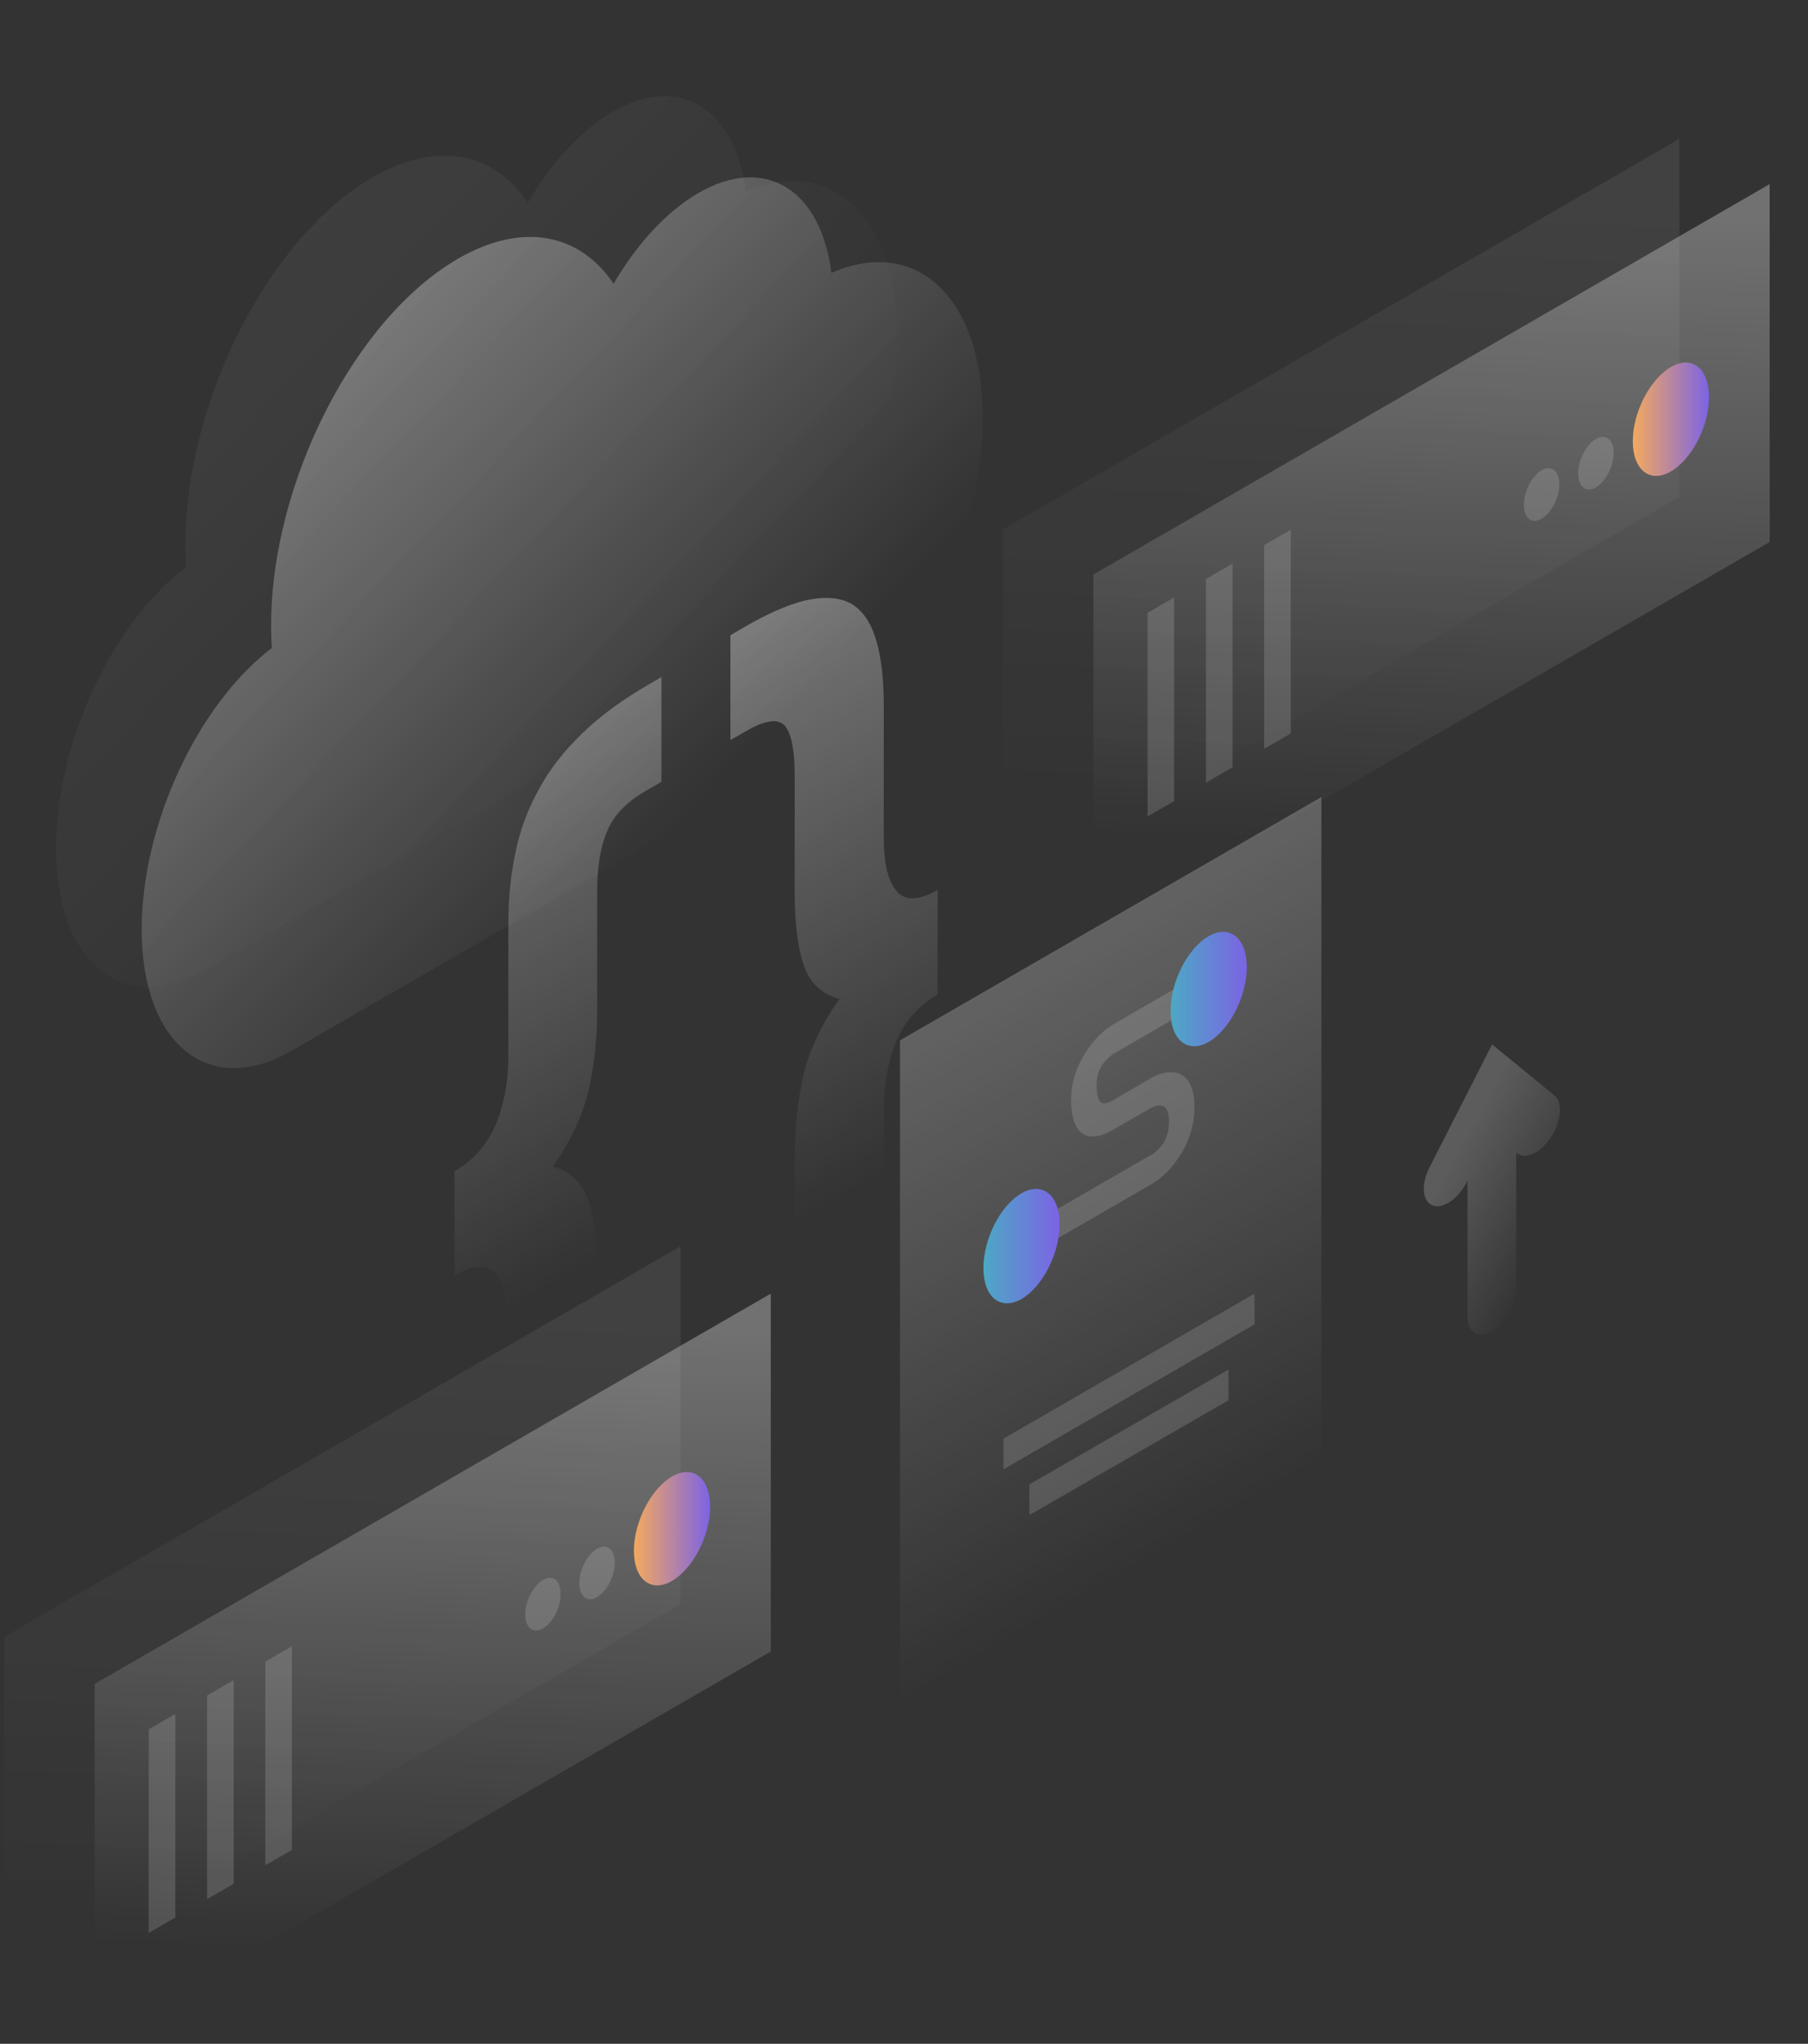 <svg width="330" height="373" viewBox="0 0 330 373" fill="none" xmlns="http://www.w3.org/2000/svg">
<rect x="0" y="0" width="330" height="373" fill="#333333" stroke="none"/>
<path opacity="0.4" d="M82.986 232.736C86.484 230.719 88.995 230.678 90.517 232.571C92.081 234.464 92.822 237.674 92.822 242.16V266.442C92.822 271.051 93.234 274.879 94.098 277.924C94.962 281.093 96.403 283.315 98.378 284.632C100.312 285.991 102.946 286.32 106.28 285.702C109.531 285.126 113.606 283.398 118.462 280.599L120.767 279.241V260.104L117.845 261.791C114.346 263.808 112.042 264.055 110.889 262.614C109.655 261.174 109.037 258.211 109.037 253.725V232.324C109.037 226.727 108.502 222.323 107.391 219.113C106.321 215.862 104.14 213.804 100.889 212.899C104.14 208.248 106.321 203.639 107.391 199.153C108.461 194.667 108.996 189.646 108.996 184.049V162.648C108.996 158.162 109.614 154.458 110.848 151.619C112.001 148.82 114.346 146.392 117.803 144.375L120.725 142.688V123.551L118.421 124.909C113.564 127.707 109.49 130.712 106.239 133.881C102.905 137.091 100.271 140.466 98.337 144.087C96.32 147.709 94.88 151.577 94.057 155.734C93.193 159.767 92.781 164.089 92.781 168.698V192.98C92.781 197.466 91.999 201.581 90.476 205.244C88.912 208.907 86.402 211.788 82.945 213.763L82.986 232.736Z" fill="url(#paint0_linear_2401_15195)"/>
<path opacity="0.4" d="M171.141 162.401C167.642 164.418 165.132 164.459 163.609 162.566C162.045 160.673 161.305 157.463 161.305 152.977V128.695C161.305 124.086 160.893 120.258 160.029 117.213C159.164 114.044 157.765 111.822 155.831 110.464C153.814 109.147 151.18 108.817 147.929 109.393C144.595 110.011 140.48 111.739 135.624 114.579L133.319 115.937V135.074L136.241 133.387C139.739 131.37 142.085 131.082 143.32 132.523C144.472 134.004 145.048 136.968 145.048 141.495V162.895C145.048 168.451 145.583 172.896 146.694 176.106C147.764 179.357 149.946 181.415 153.197 182.321C149.946 186.971 147.764 191.581 146.694 196.066C145.624 200.552 145.089 205.573 145.089 211.17V232.571C145.089 237.057 144.513 240.72 143.361 243.56C142.126 246.399 139.78 248.869 136.282 250.844L133.36 252.531V271.669L135.665 270.31C140.521 267.512 144.637 264.466 147.97 261.297C151.221 258.129 153.855 254.754 155.872 251.091C157.806 247.51 159.206 243.642 160.029 239.526C160.893 235.493 161.305 231.172 161.305 226.562V202.281C161.305 197.795 162.086 193.679 163.609 190.017C165.173 186.354 167.684 183.473 171.141 181.497V162.401Z" fill="url(#paint1_linear_2401_15195)"/>
<path opacity="0.07" d="M33.847 99.329C33.847 100.734 33.879 102.139 33.972 103.45C20.553 113.658 10.223 135.541 10.223 154.802C10.223 175.779 22.488 185.675 37.623 176.934C37.655 176.903 37.686 176.903 37.717 176.872L132.806 122.024C132.837 121.993 132.868 121.993 132.931 121.961C149.939 112.128 163.732 85.063 163.732 61.494C163.732 39.424 151.624 28.217 136.114 34.991C134.21 19.851 124.068 13.327 111.835 20.413C105.968 23.816 100.569 29.778 96.356 36.958C90.239 27.874 79.816 25.564 68.019 32.369C49.139 43.233 33.847 73.232 33.847 99.329Z" fill="url(#paint2_linear_2401_15195)"/>
<path opacity="0.4" d="M49.486 114.146C49.486 115.55 49.518 116.955 49.611 118.266C36.192 128.474 25.863 150.357 25.863 169.618C25.863 190.596 38.127 200.491 53.263 191.751C53.294 191.719 53.325 191.719 53.356 191.688L148.445 136.84C148.476 136.809 148.507 136.809 148.57 136.778C165.578 126.944 179.372 99.879 179.372 76.311C179.372 54.24 167.263 43.033 151.753 49.808C149.849 34.667 139.707 28.143 127.474 35.229C121.607 38.632 116.208 44.594 111.995 51.774C105.878 42.69 95.455 40.38 83.659 47.185C64.778 58.049 49.486 88.048 49.486 114.146Z" fill="url(#paint3_linear_2401_15195)"/>
<path opacity="0.3" d="M241.187 145.461L164.268 189.867V332.388L241.187 287.982V145.461Z" fill="url(#paint4_linear_2401_15195)"/>
<path opacity="0.15" d="M228.964 236.086L183.158 262.549V268.146L229.005 241.683L228.964 236.086Z" fill="white"/>
<path opacity="0.15" d="M224.231 249.953L187.891 270.901V276.498L224.231 255.55V249.953Z" fill="white"/>
<path opacity="0.15" d="M203.324 192.257L219.333 182.997V177.605L203.324 186.865C202.007 187.606 200.114 189.17 198.509 191.516C196.78 194.026 195.505 197.195 195.505 200.652C195.505 204.439 196.492 206.62 198.303 207.237C200.032 207.813 202.089 206.826 203.324 206.085L209.909 202.299L209.95 202.257C210.526 201.928 211.432 201.599 212.131 201.805C212.708 201.969 213.366 202.546 213.366 204.686C213.366 206.785 212.708 208.102 212.172 208.883C211.473 209.83 210.609 210.53 210.032 210.818L209.95 210.859L189.784 222.506V227.897L209.785 216.333C211.144 215.633 213.16 214.11 214.848 211.682C216.741 209.048 218.017 205.715 218.017 201.969C218.017 198.265 216.741 196.372 214.889 195.837C213.16 195.343 211.185 196.043 209.827 196.907L203.324 200.694C202.378 201.229 201.678 201.476 201.184 201.311C200.814 201.187 200.155 200.694 200.155 197.936C200.155 196.166 200.731 195.014 201.266 194.232C201.925 193.286 202.789 192.586 203.324 192.257Z" fill="white"/>
<path d="M213.654 184.516C213.654 189.825 216.782 192.336 220.609 190.154C224.437 187.932 227.564 181.841 227.564 176.491C227.564 171.182 224.437 168.671 220.609 170.853C216.741 173.075 213.654 179.207 213.654 184.516Z" fill="url(#paint5_linear_2401_15195)"/>
<path d="M179.495 231.434C179.495 236.743 182.623 239.254 186.451 237.072C190.278 234.85 193.406 228.759 193.406 223.409C193.406 218.1 190.278 215.589 186.451 217.771C182.582 219.993 179.495 226.125 179.495 231.434Z" fill="url(#paint6_linear_2401_15195)"/>
<path opacity="0.07" d="M124.224 227.445L0.799 298.685V363.998L124.224 292.759V227.445Z" fill="url(#paint7_linear_2401_15195)"/>
<path opacity="0.3" d="M140.686 236.09L17.261 307.33V372.643L140.686 301.403V236.09Z" fill="url(#paint8_linear_2401_15195)"/>
<path d="M129.615 274.98C129.615 280.248 126.487 286.298 122.66 288.52C118.833 290.742 115.705 288.273 115.705 283.005C115.705 277.737 118.833 271.688 122.66 269.465C126.487 267.243 129.615 269.712 129.615 274.98Z" fill="url(#paint9_linear_2401_15195)"/>
<path opacity="0.15" d="M112.206 285.188C112.206 287.616 110.766 290.456 108.955 291.485C107.185 292.514 105.745 291.361 105.745 288.933C105.745 286.505 107.185 283.665 108.996 282.637C110.766 281.608 112.206 282.719 112.206 285.188Z" fill="white"/>
<path opacity="0.15" d="M102.329 290.905C102.329 293.333 100.888 296.173 99.077 297.202C97.308 298.23 95.867 297.078 95.867 294.65C95.867 292.222 97.308 289.382 99.118 288.353C100.888 287.283 102.329 288.436 102.329 290.905Z" fill="white"/>
<path opacity="0.15" d="M48.416 303.252V340.415L53.272 337.616V300.453L48.416 303.252Z" fill="white"/>
<path opacity="0.15" d="M37.797 309.427V346.591L42.654 343.792V306.629L37.797 309.427Z" fill="white"/>
<path opacity="0.15" d="M27.138 315.599V352.763L31.995 349.964V312.801L27.138 315.599Z" fill="white"/>
<path opacity="0.07" d="M306.5 25.371L183.076 96.611V161.924L306.542 90.684L306.5 25.371Z" fill="url(#paint10_linear_2401_15195)"/>
<path opacity="0.3" d="M323.003 33.602L199.579 104.841V170.155L323.003 98.915V33.602Z" fill="url(#paint11_linear_2401_15195)"/>
<path d="M311.933 72.496C311.933 77.763 308.805 83.813 304.978 86.036C301.15 88.258 298.023 85.789 298.023 80.521C298.023 75.253 301.15 69.203 304.978 66.981C308.805 64.758 311.933 67.228 311.933 72.496Z" fill="url(#paint12_linear_2401_15195)"/>
<path opacity="0.15" d="M294.524 82.659C294.524 85.087 293.083 87.927 291.273 88.956C289.503 89.985 288.063 88.832 288.063 86.404C288.063 83.976 289.503 81.136 291.314 80.107C293.083 79.078 294.524 80.231 294.524 82.659Z" fill="white"/>
<path opacity="0.15" d="M284.605 88.382C284.605 90.81 283.165 93.65 281.354 94.678C279.585 95.707 278.144 94.555 278.144 92.127C278.144 89.699 279.585 86.859 281.395 85.83C283.165 84.801 284.605 85.953 284.605 88.382Z" fill="white"/>
<path opacity="0.15" d="M230.734 99.494V136.657L235.59 133.858V96.695L230.734 99.494Z" fill="white"/>
<path opacity="0.15" d="M220.115 105.666V142.829L224.972 140.03V102.867L220.115 105.666Z" fill="white"/>
<path opacity="0.15" d="M209.456 111.838V149.001L214.312 146.202V109.039L209.456 111.838Z" fill="white"/>
<path opacity="0.2" d="M272.344 190.605L260.902 213.076C259.338 216.163 259.585 219.25 261.479 219.99C263.372 220.731 266.17 218.797 267.734 215.71L267.858 215.422V240.362C267.858 243.202 269.833 244.354 272.302 242.955C274.772 241.515 276.747 238.099 276.747 235.259V210.319L276.871 210.442C278.434 211.718 281.274 210.401 283.126 207.479C285.019 204.557 285.266 201.182 283.702 199.907L272.344 190.605Z" fill="url(#paint13_linear_2401_15195)"/>
<defs>
<linearGradient id="paint0_linear_2401_15195" x1="59.296" y1="117.775" x2="126.701" y2="234.626" gradientUnits="userSpaceOnUse">
<stop stop-color="white"/>
<stop offset="0.903" stop-color="white" stop-opacity="0"/>
</linearGradient>
<linearGradient id="paint1_linear_2401_15195" x1="98.211" y1="109.853" x2="165.623" y2="226.69" gradientUnits="userSpaceOnUse">
<stop stop-color="white"/>
<stop offset="0.903" stop-color="white" stop-opacity="0"/>
</linearGradient>
<linearGradient id="paint2_linear_2401_15195" x1="15.806" y1="39.716" x2="112.398" y2="131.308" gradientUnits="userSpaceOnUse">
<stop stop-color="white"/>
<stop offset="1" stop-color="white" stop-opacity="0"/>
</linearGradient>
<linearGradient id="paint3_linear_2401_15195" x1="31.449" y1="54.532" x2="128.04" y2="146.124" gradientUnits="userSpaceOnUse">
<stop stop-color="white"/>
<stop offset="1" stop-color="white" stop-opacity="0"/>
</linearGradient>
<linearGradient id="paint4_linear_2401_15195" x1="156.041" y1="158.021" x2="224.322" y2="276.317" gradientUnits="userSpaceOnUse">
<stop stop-color="white"/>
<stop offset="1" stop-color="white" stop-opacity="0"/>
</linearGradient>
<linearGradient id="paint5_linear_2401_15195" x1="227.564" y1="180.503" x2="213.654" y2="180.503" gradientUnits="userSpaceOnUse">
<stop stop-color="#7C63E4"/>
<stop offset="1" stop-color="#4CA8C5"/>
</linearGradient>
<linearGradient id="paint6_linear_2401_15195" x1="193.406" y1="227.421" x2="179.495" y2="227.421" gradientUnits="userSpaceOnUse">
<stop stop-color="#7C63E4"/>
<stop offset="1" stop-color="#4CA8C5"/>
</linearGradient>
<linearGradient id="paint7_linear_2401_15195" x1="65.023" y1="232.682" x2="60.424" y2="348.212" gradientUnits="userSpaceOnUse">
<stop stop-color="white"/>
<stop offset="1" stop-color="white" stop-opacity="0"/>
</linearGradient>
<linearGradient id="paint8_linear_2401_15195" x1="81.485" y1="241.327" x2="76.887" y2="356.857" gradientUnits="userSpaceOnUse">
<stop stop-color="white"/>
<stop offset="1" stop-color="white" stop-opacity="0"/>
</linearGradient>
<linearGradient id="paint9_linear_2401_15195" x1="129.615" y1="278.993" x2="115.705" y2="278.993" gradientUnits="userSpaceOnUse">
<stop stop-color="#7C63E4"/>
<stop offset="1" stop-color="#F4A95E"/>
</linearGradient>
<linearGradient id="paint10_linear_2401_15195" x1="247.332" y1="30.594" x2="242.733" y2="146.124" gradientUnits="userSpaceOnUse">
<stop stop-color="white"/>
<stop offset="1" stop-color="white" stop-opacity="0"/>
</linearGradient>
<linearGradient id="paint11_linear_2401_15195" x1="263.794" y1="38.824" x2="259.196" y2="154.355" gradientUnits="userSpaceOnUse">
<stop stop-color="white"/>
<stop offset="1" stop-color="white" stop-opacity="0"/>
</linearGradient>
<linearGradient id="paint12_linear_2401_15195" x1="311.933" y1="76.508" x2="298.023" y2="76.508" gradientUnits="userSpaceOnUse">
<stop stop-color="#7C63E4"/>
<stop offset="1" stop-color="#F4A95E"/>
</linearGradient>
<linearGradient id="paint13_linear_2401_15195" x1="264.202" y1="213.272" x2="285.076" y2="224.908" gradientUnits="userSpaceOnUse">
<stop stop-color="white"/>
<stop offset="1" stop-color="white" stop-opacity="0"/>
</linearGradient>
</defs>
</svg>
